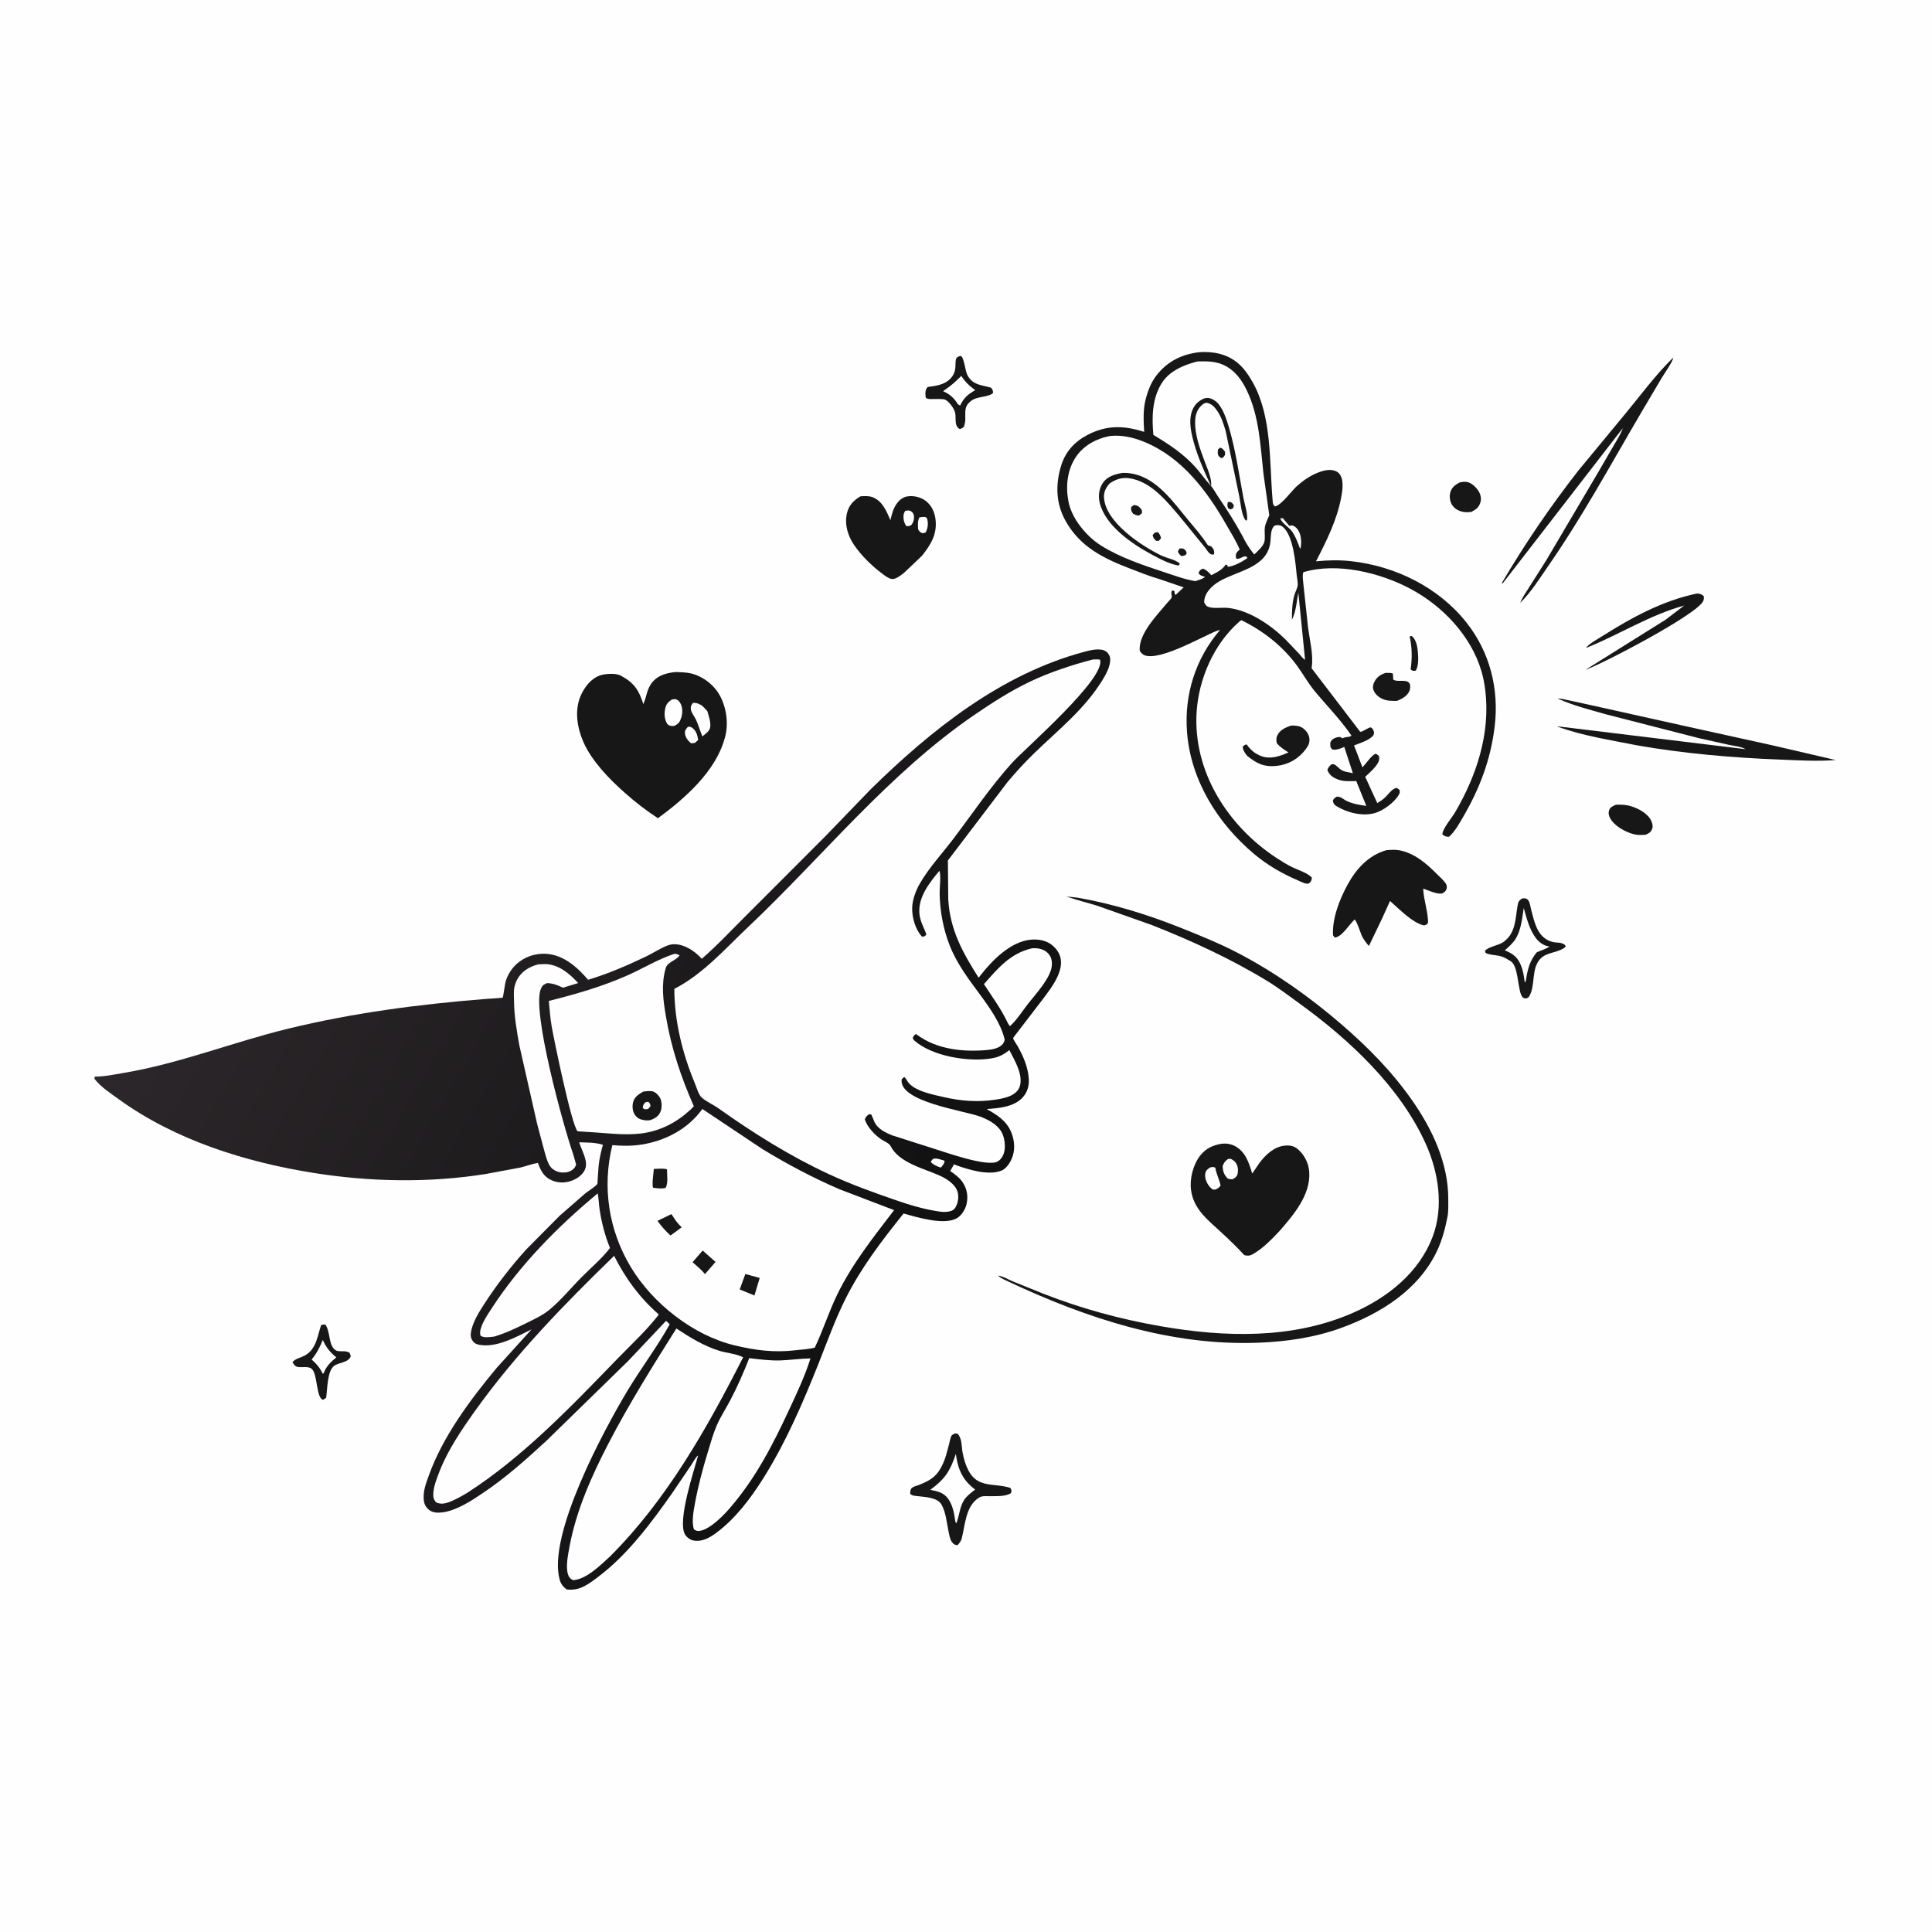 <svg version="1.1" xmlns="http://www.w3.org/2000/svg" style="display: block;" viewBox="0 0 2048 2048" width="1024" height="1024">
<defs>
	<linearGradient id="Gradient1" gradientUnits="userSpaceOnUse" x1="1041.02" y1="1277.42" x2="280.648" y2="835.569">
		<stop class="stop0" offset="0" stop-opacity="1" stop-color="rgb(16,16,17)"/>
		<stop class="stop1" offset="1" stop-opacity="1" stop-color="rgb(44,39,42)"/>
	</linearGradient>
</defs>
<path transform="translate(0,0)" fill="rgb(254,254,254)" d="M -0 -0 L 2048 0 L 2048 2048 L -0 2048 L -0 -0 z"/>
<path transform="translate(0,0)" fill="rgb(24,23,24)" d="M 1494.31 674.5 L 1496.47 674.17 C 1500.74 677.443 1502.3 684.304 1502.85 689.5 C 1503.42 695.029 1504.23 706.515 1500.5 711.029 C 1497.66 711.212 1497.64 711.327 1495.37 709.652 C 1497.04 697.162 1496.87 686.78 1494.31 674.5 z"/>
<path transform="translate(0,0)" fill="rgb(24,23,24)" d="M 1468.9 713.264 C 1471.51 713.255 1473.96 713.146 1476.5 713.907 L 1476.93 720.5 C 1480.65 722.633 1485.89 721.166 1490 721.965 C 1492.87 722.522 1493.04 722.976 1494.61 725.239 C 1494.88 727.604 1495.09 729.972 1494.14 732.224 C 1491.74 737.946 1486.26 740.762 1480.87 742.956 L 1479.75 742.949 C 1474.6 742.978 1469.87 742.973 1465.07 740.71 C 1461.14 738.86 1457.15 735.348 1455.82 731.09 C 1454.84 727.966 1455.63 725.219 1457.1 722.424 C 1459.75 717.397 1463.66 714.987 1468.9 713.264 z"/>
<path transform="translate(0,0)" fill="rgb(24,23,24)" d="M 1547.14 511.5 C 1549.64 510.71 1552.92 510.519 1555.5 511.02 C 1560.21 511.933 1565.43 517.195 1567.72 521.177 C 1569.48 524.245 1570.4 528.453 1569.47 531.906 C 1567.84 537.946 1565.01 539.726 1559.73 542.657 C 1556.57 542.978 1553.55 543.216 1550.42 542.515 C 1545.7 541.457 1541.75 539.131 1539.13 535 C 1536.89 531.469 1536.25 526.087 1537.35 522.08 C 1538.82 516.724 1542.45 513.955 1547.14 511.5 z"/>
<path transform="translate(0,0)" fill="rgb(24,23,24)" d="M 1712.92 853.054 C 1718.56 852.835 1723.96 853.001 1729.38 854.754 C 1737.41 857.351 1746.89 862.367 1750.5 870.376 C 1751.78 873.225 1752.39 876.008 1751.22 879 C 1749.94 882.274 1747.54 883.48 1744.5 884.86 C 1740.45 885.203 1736.04 885.35 1732.07 884.354 C 1723.04 882.083 1711.22 875.633 1706.74 867.18 C 1705.23 864.344 1704.7 861.534 1705.89 858.5 C 1707.12 855.362 1710.09 854.372 1712.92 853.054 z"/>
<path transform="translate(0,0)" fill="rgb(24,23,24)" d="M 1368.39 769.158 C 1371.96 768.984 1376.85 769.275 1380.01 771.145 C 1383.66 773.31 1386.94 777.3 1387.8 781.5 C 1388.87 786.666 1387.1 790.269 1384.05 794.314 C 1376.61 804.175 1365.96 810.474 1353.69 811.828 C 1340.15 813.32 1332.43 809.577 1322.1 801.276 C 1319.62 798.156 1317.99 795.987 1317.24 792 C 1318.88 789.776 1318.82 789.774 1321.5 789.126 C 1325.81 795.15 1330.43 799.12 1337.47 801.663 C 1347.05 805.128 1357.03 801.465 1365.84 797.61 C 1361.3 794.651 1356.77 791.977 1353.39 787.631 C 1353 784.969 1352.67 782.578 1353.79 780.036 C 1356.52 773.785 1362.43 771.375 1368.39 769.158 z"/>
<path transform="translate(0,0)" fill="rgb(24,23,24)" d="M 340.427 1404.5 L 344.5 1403.91 C 348.73 1407.78 348.872 1420.13 351.486 1425.85 C 356.277 1436.33 362.49 1430.18 369.775 1433.52 C 371.06 1434.1 371.362 1436.25 371.834 1437.5 C 369.706 1444.63 358.963 1444.07 354 1447.99 C 346.766 1453.71 347.075 1473.01 345.716 1481.75 L 342.5 1483.88 C 335.305 1482.18 336.712 1458.6 331.172 1451.82 C 327.71 1447.59 320.364 1449.92 315.5 1449 C 312.529 1448.44 311.582 1446.28 310.036 1444 C 312.667 1440.36 318.844 1439.16 322.893 1437.02 C 335.265 1430.48 336.469 1416.39 340.427 1404.5 z"/>
<path transform="translate(0,0)" fill="rgb(254,254,254)" d="M 342.178 1420.41 C 345.862 1428.57 349.75 1433.25 356.514 1438.89 C 350.947 1443.43 346.313 1447.76 343.535 1454.61 L 343.191 1455.5 L 342.173 1456.25 C 339.003 1449.69 335.668 1445.98 330.353 1441.11 C 335.744 1434.63 339.049 1428.13 342.178 1420.41 z"/>
<path transform="translate(0,0)" fill="rgb(24,23,24)" d="M 1798.55 629.2 C 1801.85 629.187 1803.68 629.731 1806.11 632 C 1806.23 633.93 1806.29 635.322 1805.46 637.135 C 1798.91 651.522 1698.36 703.979 1680.72 710.015 L 1765.5 656.982 L 1785.32 641.903 C 1748.6 651.901 1716.23 672.931 1681.18 686.896 C 1684.26 682.419 1693.68 677.377 1698.41 674.38 C 1729.68 654.558 1762.07 636.93 1798.55 629.2 z"/>
<path transform="translate(0,0)" fill="rgb(24,23,24)" d="M 1017.21 377.5 L 1018.86 377.391 C 1022.33 380.506 1022.94 392.782 1025.58 397.761 C 1031.22 408.399 1040.45 407.971 1050.5 410.959 C 1052.36 413.308 1052.5 413.525 1052.72 416.5 C 1048.18 421.112 1036.87 419.975 1030.5 424.198 C 1018.84 431.93 1025.58 440.653 1022.19 451.066 C 1021.34 453.652 1019.78 453.795 1017.5 454.896 C 1010.25 450.855 1014.75 441.907 1011.7 435.134 L 1011.15 434 C 1009.62 430.776 1005.4 425.365 1002.07 423.764 C 999.528 422.542 991.613 423.057 988.661 423.006 C 985.986 422.959 983.609 423.344 981.361 421.654 C 980.964 418.922 980.556 415.566 981.656 412.92 C 981.712 412.784 982.711 410.713 983.12 410.5 C 984.308 409.882 987.76 409.704 989.223 409.431 C 993.682 408.599 998.207 407.66 1002.2 405.411 C 1007.81 402.25 1011.7 397.311 1012.61 390.885 C 1013.11 387.361 1012.41 383.507 1013.62 380.135 C 1014.22 378.445 1015.71 378.258 1017.21 377.5 z"/>
<path transform="translate(0,0)" fill="rgb(254,254,254)" d="M 1018.98 398.474 C 1022.7 404.27 1026.85 408.532 1032.41 412.554 L 1033.82 413.564 C 1026.68 417.641 1022.35 421.005 1018.5 428.46 L 1017.76 429.917 L 1015.5 428.566 C 1011.56 422.411 1007.61 418.425 1001.05 415.328 L 999.735 414.728 L 1001.97 413.009 C 1008.51 408.559 1013.43 404.179 1018.98 398.474 z"/>
<path transform="translate(0,0)" fill="rgb(24,23,24)" d="M 1613.3 952.5 L 1615.11 952.229 C 1617.21 952.221 1618.88 952.634 1620.08 954.407 C 1621.81 956.947 1622.37 961.53 1623.14 964.51 C 1625.27 972.697 1627.76 983.67 1633.15 990.337 C 1637.32 995.487 1642.97 998.565 1649.5 999.073 C 1651.82 999.254 1654.16 999.21 1656.32 1000.19 C 1658.44 1001.16 1659.02 1001.22 1659.75 1003.5 C 1652.61 1010.03 1640.73 1008.96 1633.67 1015.53 C 1622.32 1026.09 1628.4 1045.16 1620.5 1057.03 C 1619.9 1057.43 1619.13 1057.99 1618.44 1058.16 C 1614.66 1059.05 1613.17 1056.58 1612.06 1053.49 C 1609.06 1045.18 1608.87 1023.73 1601.63 1019.09 L 1600.64 1018.5 C 1597.15 1016.35 1593.8 1014.28 1589.77 1013.35 C 1584.89 1012.21 1579.3 1012.46 1574.81 1010.17 L 1574.14 1008 C 1577.43 1003.51 1588.81 1002.26 1594.02 998.351 C 1607.02 988.598 1606.16 974.1 1608.76 959.705 C 1609.45 955.855 1610.09 954.737 1613.3 952.5 z"/>
<path transform="translate(0,0)" fill="rgb(254,254,254)" d="M 1615.24 962.511 C 1618.4 973.606 1620.96 984.652 1627.87 994.128 C 1631.01 998.444 1636.18 1002.46 1641.53 1003.13 L 1642.5 1003.22 C 1639.19 1006.02 1633.19 1007.56 1629.13 1009.42 C 1621.81 1018.04 1619.4 1027.07 1617.75 1038.02 C 1617.39 1039.72 1617.52 1040.18 1616.31 1041.5 C 1615.5 1035.36 1614.72 1029.51 1612.41 1023.7 C 1609.02 1015.2 1604.73 1011.56 1596.46 1007.94 L 1595.16 1007.38 C 1599.3 1003.75 1603.84 999.764 1606.74 995.031 C 1612.51 985.584 1613.53 973.278 1615.24 962.511 z"/>
<path transform="translate(0,0)" fill="rgb(24,23,24)" d="M 1773.26 379.5 L 1773.61 380.105 C 1770.69 387.29 1765.48 393.996 1761.46 400.652 L 1739.33 438.07 C 1707.33 492.496 1677.53 547.597 1641.46 599.562 C 1632.32 612.735 1623.02 627.871 1611.49 639.014 C 1613.6 633.441 1617.61 627.888 1620.76 622.834 L 1639.05 594 L 1695.1 498.989 L 1710.3 472.77 C 1713.71 466.941 1717.57 461.102 1719.92 454.757 L 1720.24 453.836 L 1592.85 618.5 L 1592 618 C 1616.35 576.547 1643.56 536.697 1673.15 498.786 L 1722.59 438.963 C 1738.93 419.25 1754.93 397.336 1773.26 379.5 z"/>
<path transform="translate(0,0)" fill="rgb(24,23,24)" d="M 1012.19 1519.5 L 1015 1519.75 C 1020 1524.88 1019.11 1532.99 1020.4 1539.86 C 1021.63 1546.35 1023.45 1552.63 1026.46 1558.54 C 1036.35 1577.96 1053.75 1571.71 1070.99 1577.22 C 1072.59 1579.81 1072.35 1579.72 1071.71 1582.74 C 1065.72 1586.81 1054.63 1585.86 1047.31 1586 C 1043.89 1586.06 1041.17 1585.58 1038.14 1587.39 C 1023.4 1596.15 1023.23 1616.63 1019.27 1631.68 C 1018.1 1634.38 1016.96 1635.88 1015 1637.99 C 1012.17 1637.8 1010.74 1636.9 1008.99 1634.5 C 1006.89 1631.62 1006.06 1626.13 1005.34 1622.6 C 1003.53 1613.67 1002.58 1603.07 998.092 1595 C 993.773 1587.24 980.773 1586.99 973 1586 C 969.951 1585.61 967.142 1585.77 964.829 1583.5 C 964.988 1580.92 964.752 1578.75 967 1576.94 C 968.33 1575.87 972.206 1574.82 974 1574.13 C 984.318 1570.1 992.003 1566.06 997.441 1555.81 L 998.288 1554.17 C 1002.24 1546.68 1003.98 1538.7 1006.12 1530.55 C 1006.65 1528.54 1007.61 1522.86 1008.98 1521.5 C 1009.88 1520.61 1011.12 1520.17 1012.19 1519.5 z"/>
<path transform="translate(0,0)" fill="rgb(254,254,254)" d="M 1013.26 1541.15 L 1013.58 1543.54 C 1015.82 1558.67 1021.23 1569.77 1033.74 1578.99 C 1029.69 1582.11 1024.58 1585.91 1021.83 1590.31 C 1017.14 1597.85 1017.01 1607.03 1013.62 1615 L 1012.67 1612.76 C 1011.55 1604.79 1010.23 1596.68 1005.76 1589.76 C 1000.89 1582.21 994.234 1580.88 986.089 1579.29 C 1001.71 1567.95 1007.21 1559.28 1013.26 1541.15 z"/>
<path transform="translate(0,0)" fill="rgb(24,23,24)" d="M 1651.12 740.5 C 1654.26 740.254 1658.27 741.434 1661.4 742.032 L 1684 746.946 L 1783 768.955 L 1879.08 790.135 L 1945.9 805.67 C 1926.36 807.24 1906.38 805.959 1886.81 805.194 C 1836.4 803.222 1785.14 798.832 1735.42 790.114 C 1707.78 784.551 1677.67 780.071 1651.17 770.27 L 1651.25 769.945 L 1850.48 794.187 C 1845.35 791.331 1838.8 790.83 1833.09 789.635 L 1800.89 782.478 L 1702 757.102 C 1684.86 752.185 1667.43 747.853 1651.12 740.5 z"/>
<path transform="translate(0,0)" fill="rgb(24,23,24)" d="M 912.176 526.109 C 916.509 525.89 920.863 525.467 925 527.068 C 935.498 531.13 939.776 541.927 943.874 551.443 C 945.351 545.112 946.776 539.272 950.595 533.846 C 953.258 530.064 957.326 526.87 962 526.176 C 968.635 525.191 976.158 526.957 981.5 531.116 C 987.765 535.994 990.905 543.284 991.757 551.042 C 993.468 566.61 986.466 577.675 977.212 589.278 L 958.5 607.051 C 955.173 609.662 949.513 614.452 945.132 613.709 C 941.497 613.093 937.784 610.029 934.855 607.848 C 924.106 599.842 912.921 588.814 905.37 577.728 C 898.857 568.165 895.139 556.204 897.674 544.672 C 899.626 535.789 904.559 530.62 912.176 526.109 z"/>
<path transform="translate(0,0)" fill="rgb(254,254,254)" d="M 959.669 541.5 C 962.138 541.116 963.741 540.632 966 542.156 C 967.944 543.468 968.759 545.226 968.892 547.5 C 969.084 550.793 968.109 553.964 966.086 556.5 L 965.767 556.695 C 963.327 557.795 962.963 558.213 960.5 557.391 C 959.289 555.341 958.328 553.596 957.999 551.174 C 957.47 547.28 957.431 544.678 959.669 541.5 z"/>
<path transform="translate(0,0)" fill="rgb(254,254,254)" d="M 974.579 548.5 C 976.585 547.983 978.443 548.009 980.5 547.955 C 982.208 548.884 982.41 548.5 982.96 550.553 C 984.173 555.068 983.453 560.488 981.156 564.5 L 977.995 565.254 C 974.959 563.983 974.91 563.847 973.23 561 C 973.034 556.52 972.507 552.635 974.579 548.5 z"/>
<path transform="translate(0,0)" fill="rgb(24,23,24)" d="M 1469.71 901.2 C 1474.03 900.894 1478.85 900.502 1483.11 901.29 C 1499.41 904.3 1512.1 915.351 1523.36 926.714 C 1526.34 929.72 1530.29 933.015 1532.56 936.577 C 1533.82 938.556 1534.11 940.803 1533.1 943 C 1532.24 944.862 1531.11 945.863 1529.32 946.788 C 1525.08 948.985 1513.2 943.474 1508.64 941.993 C 1509.15 954.112 1513.63 965.768 1513.86 978 C 1512.21 980.329 1512.27 980.285 1509.5 980.982 C 1496.89 978.177 1483.15 963.394 1473.47 955.095 L 1464.99 973.851 L 1451.08 1002.77 C 1448.13 999.377 1445.22 995.743 1443.44 991.567 C 1440.97 985.755 1439.69 979.932 1436.1 974.618 C 1430.01 980.005 1423.12 992.724 1415 993.903 L 1413.07 991.5 C 1411.99 973.684 1420.07 953.165 1428.5 937.761 C 1437.83 920.698 1450.68 906.687 1469.71 901.2 z"/>
<path transform="translate(0,0)" fill="rgb(24,23,24)" d="M 1130.06 950.091 C 1131.92 950.424 1133.74 950.783 1135.64 950.863 L 1141.96 951.508 C 1179.84 958.079 1217.47 969.776 1253.1 984.087 C 1273.35 992.217 1293.56 1000.43 1312.91 1010.56 C 1351.8 1030.9 1388.44 1056.92 1421.66 1085.55 C 1450.06 1110.04 1475.93 1136.22 1497.4 1167.11 C 1518.53 1197.49 1535.2 1233.13 1535.22 1270.76 C 1535.22 1276.99 1535.55 1283.82 1534.37 1289.92 C 1531.99 1302.17 1528.83 1314.23 1523.54 1325.56 C 1504.2 1366.97 1463.65 1392.39 1421.98 1407.56 C 1393.61 1417.88 1364.06 1422.16 1334 1423.33 C 1241.63 1426.93 1152.41 1397.69 1069.78 1358.92 C 1066.39 1357.2 1060.46 1355.04 1058.09 1352.2 C 1063.09 1352.78 1069.03 1356.39 1073.69 1358.37 L 1105.88 1371.34 C 1146.25 1387.17 1187.39 1398.35 1230.1 1405.8 C 1297.88 1417.64 1370.05 1419.85 1434.29 1391.62 C 1470.88 1375.54 1504.19 1349.23 1518.69 1310.89 C 1530.62 1279.33 1524.94 1242.67 1511.41 1212.62 C 1484.25 1152.3 1430.19 1101.85 1377.36 1063.64 C 1366.38 1055.7 1355.47 1047.32 1343.91 1040.25 C 1305.11 1016.54 1263.35 997.318 1221.13 980.637 L 1162.86 960.041 C 1151.99 956.624 1140.73 954.092 1130.06 950.091 z"/>
<path transform="translate(0,0)" fill="rgb(24,23,24)" d="M 1295.8 1212.3 C 1300.65 1211.96 1305.26 1212.75 1309.53 1215.13 C 1320.57 1221.3 1323.92 1232.76 1327.41 1244.01 L 1335.17 1232.62 C 1341.63 1224.08 1350.56 1215.62 1361.69 1214.44 C 1366.85 1213.89 1371.46 1214.58 1375.5 1217.96 C 1382.71 1223.99 1387.3 1233.13 1387.87 1242.55 C 1389.32 1266.56 1371.49 1287.49 1356.79 1304.44 C 1348.47 1313.34 1338.74 1323.47 1328.02 1329.49 C 1324.97 1331.21 1322.4 1331.44 1319 1330.5 C 1310.94 1321.62 1302.57 1313.68 1293.75 1305.57 C 1279.73 1292.7 1265.25 1281.54 1262.54 1261.47 C 1260.9 1249.41 1264.89 1234.06 1272.5 1224.64 C 1278.7 1216.98 1286.35 1213.67 1295.8 1212.3 z"/>
<path transform="translate(0,0)" fill="rgb(254,254,254)" d="M 1301.86 1228.5 L 1304.98 1228.5 C 1306.95 1229.69 1308.6 1230.67 1309.95 1232.59 C 1312.36 1236 1312.78 1240.47 1311.85 1244.5 C 1311.17 1247.43 1308.91 1248.74 1306.5 1250.11 C 1304.57 1250.12 1303.42 1249.9 1301.59 1249.42 C 1297.49 1245.37 1296.23 1241.72 1296.07 1236 C 1297.49 1232.4 1298.67 1230.72 1301.86 1228.5 z"/>
<path transform="translate(0,0)" fill="rgb(254,254,254)" d="M 1282.86 1237.5 C 1285.44 1237.1 1285.85 1236.61 1288.28 1237.82 C 1289.26 1244.26 1292.49 1250.08 1293.86 1256.5 C 1292.46 1259.1 1291.01 1259.54 1288.5 1261.01 L 1285.54 1260.94 C 1284.36 1260 1283.16 1259.08 1282.2 1257.91 C 1279.17 1254.2 1276.81 1248.92 1277.65 1244.06 C 1278.27 1240.51 1280.07 1239.32 1282.86 1237.5 z"/>
<path transform="translate(0,0)" fill="rgb(24,23,24)" d="M 716.414 712.362 C 721.478 712.566 726.725 712.65 731.698 713.691 C 743.676 716.197 755.327 724.688 761.752 735.042 C 769.839 748.075 772.633 766.424 768.631 781.186 L 768.114 783 C 758.411 817.95 725.838 846.547 697.431 867.364 C 684.605 858.983 673.12 850.014 661.701 839.85 C 645.579 825.525 627.119 806.484 618.418 786.548 C 611.897 771.605 608.827 753.457 615.383 737.938 C 619.278 728.718 626.265 719.371 636.037 715.982 C 641.446 714.106 652.672 713.348 657.976 716.129 L 659.044 716.732 C 672.459 724.035 677.521 732.277 681.955 746.38 C 685.803 737.961 685.356 730.156 692.08 722.5 C 698.4 715.303 707.379 713.303 716.414 712.362 z"/>
<path transform="translate(0,0)" fill="rgb(254,254,254)" d="M 729.155 770.5 C 731.464 770.091 732.695 770.612 734.5 772.073 C 738.025 774.925 739.693 780.174 739.997 784.5 L 736.636 787.5 C 735.295 787.798 733.871 787.792 732.5 787.883 C 729.39 785.305 726.539 781.745 726.106 777.575 C 725.74 774.051 727.178 773.112 729.155 770.5 z"/>
<path transform="translate(0,0)" fill="rgb(254,254,254)" d="M 749.867 754.018 C 751.301 759.127 753.485 765.163 752.892 770.5 C 752.383 775.089 747.892 777.801 744.55 780.572 C 742.14 774.813 740.407 768.642 737.822 763 C 736.213 759.488 732.932 755.859 732.338 752 C 731.862 748.912 732.81 747.548 734.5 745.107 C 738.703 744.826 740.082 745.881 743.812 747.685 C 745.934 749.724 748.134 751.63 749.867 754.018 z"/>
<path transform="translate(0,0)" fill="rgb(254,254,254)" d="M 712.188 741.5 L 716 741.021 C 718.71 742.171 719.774 742.896 721.248 745.5 C 723.777 749.971 723.687 755.907 722.166 760.688 C 720.602 765.608 719.181 767.285 714.695 769.5 C 711.037 769.661 710.718 769.828 707.5 767.707 C 704.309 762.484 703.977 757.347 705.067 751.373 C 705.932 746.632 708.318 744.07 712.188 741.5 z"/>
<path transform="translate(0,0)" fill="rgb(24,23,24)" d="M 1271.12 373.364 C 1286.03 372.271 1300.88 375.2 1312.46 385.124 C 1319.05 390.778 1324.09 398.35 1328.27 405.894 C 1348.53 442.436 1345.48 489.994 1349.04 530.5 C 1349.29 533.384 1349.22 534.998 1351.5 536.859 C 1358.17 535.789 1369.78 519.494 1375.49 514.595 C 1382.05 508.976 1389.26 504.006 1397.35 500.896 C 1403.21 498.644 1410.66 496.694 1416.58 499.693 C 1419.43 501.137 1421.23 503.71 1422.16 506.724 C 1424.15 513.197 1422.83 521.697 1421.54 528.256 C 1416.9 551.915 1406.01 573.749 1395.03 595.03 C 1407.17 593.784 1419.79 593.502 1431.93 594.838 C 1478.9 600.006 1524.66 622.319 1554.35 659.702 C 1579.35 691.181 1589.23 730.373 1584.42 770.1 C 1580.23 804.718 1568.99 834.855 1551.56 864.98 C 1547.14 872.608 1542.64 881.09 1536 887.001 C 1532.22 886.967 1531.91 886.561 1528.94 884.5 C 1529.27 878.179 1539 866.979 1542.44 861.104 C 1565.26 822.109 1579.97 777.613 1574.46 731.942 C 1573.61 724.882 1572.4 718.319 1570.38 711.477 C 1559.3 673.879 1529.28 642.421 1495.14 624.176 C 1463.26 607.135 1417.15 595.776 1381.57 606.584 C 1380.25 610.432 1381.53 616.646 1381.82 620.853 L 1386.68 665.995 C 1388.49 679.235 1392.37 694.012 1390.5 707.259 L 1390.32 708.31 L 1441.83 775.682 C 1444.21 776.169 1449.75 771.432 1453 771.004 C 1454.22 771.697 1454.88 772.207 1455.52 773.49 C 1456.9 776.279 1456.81 776.49 1455.87 779.5 C 1451.1 785.06 1442.04 787.471 1435.33 790.202 L 1444.24 813.388 C 1448 809.729 1454.14 799.963 1458.5 798.989 L 1461.73 801.236 L 1462.06 803.906 C 1462.19 810.577 1451.53 819.192 1447.17 823.462 L 1459.98 851.348 C 1463.01 849.488 1465.95 847.56 1468.51 845.069 C 1472.01 841.665 1475.57 836.118 1480.5 835.122 L 1483.5 837.23 C 1483.9 839.646 1484.09 840.173 1482.84 842.397 C 1478.23 850.611 1466.38 859.27 1457.5 861.855 C 1444.57 865.62 1427.94 861.543 1416.67 854.5 C 1413.83 852.728 1413.49 851.689 1412.87 848.5 C 1414.22 846.198 1414.77 845.882 1417.09 844.5 C 1420.56 844.405 1422.39 845.868 1425.24 847.732 L 1426.41 848.514 C 1433.37 852.019 1440.71 853.23 1448.33 854.271 L 1437.69 827.917 C 1431.18 828.102 1424.51 828.663 1418.32 826.277 C 1412.88 824.182 1409.47 821.891 1407.15 816.5 C 1407.56 813.637 1409.31 812.259 1411.25 810.313 C 1412.17 810.255 1413.14 809.824 1414 810.14 C 1416.18 810.942 1419.48 814.674 1421.67 816.102 C 1424.94 818.227 1430.32 818.807 1434.11 819.612 L 1424.98 791.758 C 1421.83 793.148 1417.2 795.113 1413.72 794.721 C 1411.55 794.476 1411.58 793.601 1410.34 791.953 C 1410.27 789.885 1409.7 787.483 1410.89 785.713 C 1412.42 783.428 1414.61 782.245 1417.25 781.628 C 1420.35 780.905 1420.51 781.076 1423.09 782.645 C 1425 781.743 1426.49 781.377 1428.56 781.171 C 1430.63 780.965 1430.77 781.001 1432.63 779.798 C 1421.12 762.97 1406.49 748.121 1393.5 732.441 C 1386.53 724.027 1381.43 714.634 1375.04 705.864 C 1359.79 684.938 1339.05 668.693 1315.91 657.42 C 1315.13 657.875 1314.89 657.976 1314.12 658.647 C 1286.85 682.214 1270.61 719.638 1268.45 755.088 C 1264.61 818.098 1301.73 875.776 1353.21 909.506 C 1358.64 913.064 1364.14 916.487 1369.98 919.342 C 1376.18 922.376 1386.11 925.246 1390.62 930.343 C 1390.47 931.534 1390.43 932.335 1389.96 933.5 C 1389.49 934.662 1387.77 936.615 1386.55 936.742 C 1383.27 937.085 1378.54 934.376 1375.46 933.057 C 1358.84 925.949 1343.28 916.917 1329.42 905.276 C 1290.83 872.859 1262.1 826.98 1258.27 775.826 C 1255.3 736.166 1267.3 698.224 1293.09 668.03 C 1288.14 666.813 1236.4 698.937 1215.8 695.289 C 1211.98 694.615 1210.36 693.097 1208.23 690 C 1206.17 672.442 1227.25 651.267 1237.58 638.754 C 1238.34 637.835 1241.71 634.482 1241.93 633.5 C 1242.64 630.376 1240.57 629.313 1242.5 625.861 L 1244.94 626.5 L 1245.34 630 L 1246.5 630.395 L 1254.73 622.633 L 1229 613.847 C 1218.68 610.916 1208.29 606.7 1198.26 602.857 C 1169.51 591.847 1144.6 579.679 1129.18 551.492 C 1119.15 533.164 1118.8 513.128 1124.88 493.5 C 1129.48 478.643 1139.34 467.946 1153.01 460.906 C 1173.35 450.423 1191.54 450.976 1212.87 457.807 C 1212.23 446.731 1211.56 434.749 1214.3 423.898 C 1216.71 414.355 1220.16 405.144 1226.37 397.359 C 1237.97 382.817 1252.81 375.575 1271.12 373.364 z"/>
<path transform="translate(0,0)" fill="rgb(254,254,254)" d="M 1357.05 549.5 L 1359.8 549.242 L 1365.51 555.969 L 1366.5 557.343 L 1370 556.965 C 1372.58 557.966 1374.07 559.133 1375.66 561.37 C 1379.72 567.106 1379.76 574.852 1378.64 581.5 L 1377.9 580.977 C 1375.62 575.133 1373.39 568.704 1369.74 563.581 C 1366.19 558.596 1359.31 555.133 1357.05 549.5 z"/>
<path transform="translate(0,0)" fill="rgb(254,254,254)" d="M 1350.61 557.5 C 1351.46 557.179 1352.08 556.9 1353.02 556.769 C 1355.4 556.435 1357.73 556.864 1359.63 558.367 C 1370.85 567.208 1373.23 596.09 1374.56 609.663 C 1374.86 612.773 1376.1 618.177 1375.51 621.138 C 1374.85 624.472 1372.86 627.911 1371.95 631.287 C 1369.64 639.849 1369.51 648.194 1369.47 656.995 C 1373.81 648.588 1374.61 637.261 1376.29 628.003 L 1383.42 699.292 C 1381.46 698.757 1379.06 695.145 1377.67 693.592 L 1362.33 677.525 C 1346.68 662.264 1324.04 646.837 1301.81 644.414 C 1295.67 643.744 1287.21 645.285 1281.5 643.521 C 1278.67 642.645 1277.82 641.021 1276.5 638.577 C 1276.3 628.992 1284.52 620.991 1292.33 616.356 C 1311.92 604.729 1343.31 602.092 1346.66 574.572 C 1347.41 568.443 1346.54 562.255 1350.61 557.5 z"/>
<path transform="translate(0,0)" fill="rgb(254,254,254)" d="M 1269.09 383.196 C 1281.65 382.659 1292.94 383.024 1303.61 390.698 C 1311.91 396.666 1317.32 404.834 1321.68 413.898 C 1334.89 441.349 1336.03 472.265 1339.31 502.008 L 1345.5 546.172 C 1343.81 550.334 1341.39 554.695 1340.79 559.174 C 1340.16 563.824 1341.43 570.519 1340.19 574.725 C 1338.86 579.279 1332.9 584.508 1329.54 587.767 C 1324.41 581.572 1320.43 575.104 1316.9 567.898 C 1309.27 553.72 1300.53 540.078 1291.47 526.782 C 1288.64 522.631 1286.33 517.881 1282.9 514.21 C 1277.36 508.285 1272.82 501.462 1267.39 495.406 C 1254.41 480.926 1239.16 470.964 1222.63 461.004 C 1220.94 442.688 1221.19 423.354 1230.93 407.05 C 1239.12 393.347 1254.39 387.063 1269.09 383.196 z"/>
<path transform="translate(0,0)" fill="rgb(24,23,24)" d="M 1301.49 532.5 L 1302.75 531.945 C 1306.05 532.462 1305.82 532.799 1307.88 535.5 L 1307.32 538.5 L 1304.5 540.032 L 1302.05 538.986 C 1300.68 536.156 1300.98 535.656 1301.49 532.5 z"/>
<path transform="translate(0,0)" fill="rgb(24,23,24)" d="M 1293.41 474.5 C 1296.28 475.472 1296.68 476.499 1298.5 478.843 C 1298.9 482.409 1298.73 482.158 1296.5 485.024 L 1294.59 485.567 C 1293.87 485.125 1292.73 484.484 1292.2 483.843 C 1290.34 481.582 1290.93 479.15 1291.08 476.5 L 1293.41 474.5 z"/>
<path transform="translate(0,0)" fill="rgb(24,23,24)" d="M 1275.95 422.5 C 1277.66 422.028 1279.01 421.763 1280.82 421.889 C 1284.98 422.18 1289.79 425.668 1292.2 428.918 C 1297.47 436.012 1300.45 445.292 1302.91 453.7 C 1309.87 477.514 1313.52 503.514 1318.11 527.954 C 1319.39 534.801 1322.94 544.928 1321.88 551.5 L 1320.5 551.743 C 1315.82 545.701 1315.18 533.292 1313.63 525.823 L 1299.32 457.186 C 1297.18 449.806 1294.83 442.224 1290.5 435.797 C 1287.49 431.336 1284.42 427.942 1279 426.92 C 1277.36 427.21 1276.21 427.62 1274.9 428.68 C 1269.19 433.277 1267.06 439.361 1266.89 446.485 C 1266.52 461.182 1272.01 475.747 1277.07 489.342 C 1280.12 497.549 1284.59 506.761 1283.9 515.687 C 1276 498.361 1267.87 480.653 1263.69 462 C 1261.82 453.683 1260.61 444.405 1263.44 436.165 C 1265.78 429.388 1269.65 425.617 1275.95 422.5 z"/>
<path transform="translate(0,0)" fill="rgb(254,254,254)" d="M 1176.33 462.2 C 1189.09 460.831 1201.36 463.641 1213.1 468.474 C 1253.01 484.901 1279.53 520.465 1300.31 556.857 C 1305.04 565.148 1310.47 573.678 1314.12 582.5 C 1313.17 583.383 1311.93 584.4 1311.2 585.5 C 1309.58 587.937 1309.9 589.476 1310.5 592.167 C 1314.56 593.171 1316.73 589.432 1321.03 589.788 L 1322.33 591.5 C 1317.53 595.142 1307.36 600.583 1301.5 600.83 L 1300.91 599 L 1299.5 598.314 C 1295.48 604.151 1290.19 606.565 1284.06 609.739 C 1281.61 607.016 1279.55 604.894 1276.27 603.195 L 1275.5 602.811 L 1274.69 603.019 C 1271.83 604.222 1271.72 604.764 1270.5 607.48 C 1272.17 610.292 1274.35 610.39 1277.36 611.5 C 1274.85 613.918 1270.36 614.884 1267.11 616.02 C 1255.86 614.221 1244.99 610.108 1234.2 606.556 C 1211.86 599.204 1186.93 590.83 1166.98 578.213 C 1151.82 568.622 1136.29 550.079 1132.71 532.128 C 1129.46 515.852 1131.15 498.101 1140.67 484.143 C 1148.92 472.041 1162.26 464.938 1176.33 462.2 z"/>
<path transform="translate(0,0)" fill="rgb(24,23,24)" d="M 1250.25 581.5 C 1251.7 581.227 1252.91 581.429 1254.37 581.575 C 1256.88 583.497 1257.21 583.484 1257.98 586.5 L 1256.5 588.515 C 1255.21 589.085 1253.88 589.266 1252.5 589.547 C 1250.14 587.705 1249.78 587.248 1248.61 584.5 L 1250.25 581.5 z"/>
<path transform="translate(0,0)" fill="rgb(24,23,24)" d="M 1224.37 564.5 L 1227.5 564.107 C 1229.39 566.348 1230.06 567.545 1230.73 570.5 L 1228.5 573.268 L 1225.73 573.365 C 1223.1 570.876 1222.58 570.703 1221.86 567 L 1224.37 564.5 z"/>
<path transform="translate(0,0)" fill="rgb(24,23,24)" d="M 1201.77 535.5 L 1202.58 535.405 C 1204.84 535.447 1207.1 536.664 1208.55 538.352 C 1210.54 540.673 1210.68 541.033 1210.5 544.057 L 1207.5 546.414 C 1204.73 546.597 1203.52 545.682 1201.05 544.5 C 1198.89 541.435 1198.94 541.272 1199.05 537.5 L 1201.77 535.5 z"/>
<path transform="translate(0,0)" fill="rgb(24,23,24)" d="M 1189.95 501.296 C 1193.9 501.097 1198.11 501.604 1201.97 502.45 C 1226.77 507.889 1243.77 532.173 1259.01 550.62 C 1266.14 559.241 1274.01 568.066 1280.06 577.464 L 1280.5 578.158 C 1282.5 578.491 1283.84 578.838 1285.16 580.5 C 1287.06 582.896 1287.26 584.604 1286.99 587.5 C 1282.71 589.361 1280.09 583.968 1277.72 580.866 L 1250.94 547.952 C 1237.45 532.199 1222.12 512.722 1201 507.704 C 1191.94 505.553 1185.18 506.757 1177.37 511.726 L 1176.33 512.404 C 1172.52 516.573 1169.98 521.31 1170.26 527.117 C 1171.55 553.419 1209.65 578.426 1230.82 588.788 C 1237.03 591.826 1245.61 592.866 1250.72 597.5 L 1249.54 599.5 C 1240.22 598.335 1228.38 591.859 1220.07 587.365 C 1199.49 576.23 1172.11 557.432 1165.84 533.429 C 1164 526.384 1164.77 518.462 1168.83 512.302 C 1173.73 504.86 1181.67 502.727 1189.95 501.296 z"/>
<path transform="translate(0,0)" fill="url(#Gradient1)" d="M 1007.21 1241.23 C 1011.97 1244.69 1016.82 1248.01 1020.22 1252.91 C 1025.12 1259.98 1026.47 1268.09 1024.57 1276.5 C 1023.37 1281.81 1019.38 1288.3 1014.68 1291.15 C 1001.18 1299.32 972.188 1290.34 957.822 1286.38 C 934.938 1314.88 913.068 1343.44 896.547 1376.24 C 885.197 1398.77 876.735 1422.73 867.401 1446.13 C 850.84 1487.66 832.798 1529.48 808.918 1567.37 C 795.633 1588.46 779.593 1609.77 759.466 1624.73 C 752.248 1630.1 744.226 1634.77 734.886 1632.96 C 731.69 1632.34 727.881 1629.5 726.22 1626.73 C 717.651 1612.42 735.787 1558.62 740.069 1542.83 C 737.546 1544.32 734.435 1550.47 732.719 1553.02 L 712.496 1582.83 C 690.686 1613.87 665.359 1647.9 634.859 1670.92 C 624.202 1678.97 614.576 1686.84 600.5 1684.81 C 596.775 1681.8 594.536 1679.11 593.245 1674.42 C 580.259 1627.26 639.643 1516.62 665.204 1474.13 C 679.431 1450.48 696.438 1428.01 709.826 1404 C 708.598 1402.17 707.733 1401.5 706 1400.21 L 665.597 1442.97 L 579.413 1527.11 C 558.122 1546.78 536.25 1566.29 512.151 1582.49 C 499.716 1590.85 484.75 1600.84 469.656 1603.09 C 465.034 1603.78 458.92 1603.82 455.113 1600.77 C 450.938 1597.44 449.486 1594.13 449.132 1588.88 C 448.55 1580.26 451.511 1572.74 454.317 1564.79 C 469.012 1523.18 498.498 1483.66 526.571 1449.94 L 563.507 1409.18 C 547.333 1417.07 526.642 1429 507.922 1425.51 C 504.444 1424.86 502.331 1423.57 500.448 1420.5 C 499.042 1418.2 498.796 1415.85 499.118 1413.23 C 500.452 1402.38 507.606 1391.1 513.465 1382.05 C 526.541 1361.87 541.635 1342.43 557.745 1324.57 L 593.331 1288.66 L 620.5 1264.99 C 623.42 1262.62 631.565 1257.66 633.279 1254.9 C 633.464 1254.6 633.44 1251.84 633.462 1251.43 L 634.532 1236.22 C 635.277 1228.5 637.091 1221.01 639.086 1213.53 C 631.45 1210.96 621.95 1211.17 613.965 1210.88 C 616.339 1219.16 623.468 1230.16 620.487 1238.73 C 618.374 1244.8 612.481 1249.03 606.767 1251.33 C 599.584 1254.22 591.36 1254.26 584.299 1250.95 C 576.254 1247.18 573.068 1240.61 570.215 1232.75 C 563.94 1233.73 557.725 1236.2 551.502 1237.67 L 515.073 1244.46 C 454.893 1254.11 391.927 1252.9 331.812 1243.25 C 259.7 1231.68 185.88 1208.56 126.21 1165.46 C 117.809 1159.4 106.21 1151.86 100.108 1143.5 L 100.5 1141.23 C 110.376 1141.33 120.575 1139.09 130.312 1137.48 C 189.824 1127.61 246.648 1104.78 305.2 1090.5 C 374.167 1073.68 444.688 1064.46 515.347 1058.89 C 517.105 1058.75 532.494 1057.88 532.873 1057.49 C 533.459 1056.88 535.296 1042.48 536.11 1040 C 538.337 1033.22 542.077 1026.96 547.348 1022.11 C 555.882 1014.26 567.527 1010.31 579.046 1011.09 C 597.611 1012.35 611.879 1025.18 623.41 1038.61 C 644.788 1032.17 665.12 1023.38 685.229 1013.72 C 692.353 1010.29 699.101 1005.75 706.38 1002.75 C 709.165 1001.6 712.025 1000.87 715.052 1000.91 C 725.386 1001.01 735.924 1007.83 742.799 1015.18 L 743.9 1016.38 C 760.68 1001.89 776.505 984.772 792.297 969.114 L 874.498 886.885 L 923.129 836.5 C 987.429 773.492 1061.15 714.478 1149.64 690.877 C 1155.99 689.185 1166.43 686.533 1172.34 690.5 C 1174.68 692.063 1176.42 694.906 1176.76 697.679 C 1177.72 705.541 1172.03 715.503 1167.97 722 C 1148.9 752.49 1121.82 773.686 1096.41 798.334 C 1086.52 807.935 1077.04 818.213 1068.19 828.785 L 1004.8 912.155 L 1005.19 953.365 C 1007.04 985.774 1020.48 1009.78 1037.4 1036.45 L 1039.63 1033.56 C 1052.01 1017.74 1071.29 998.206 1092.5 996.115 C 1100.64 995.312 1109.37 996.807 1115.74 1002.25 C 1137.07 1020.5 1115.22 1046.09 1103.16 1062.12 L 1078.42 1094.4 C 1077.88 1095.14 1073.95 1099.93 1073.93 1100.58 C 1073.91 1101.6 1077.93 1107.55 1078.63 1108.79 C 1084.69 1119.57 1089.65 1130.86 1090.55 1143.35 C 1091.09 1150.78 1089.18 1157.71 1084.13 1163.28 C 1074.9 1173.44 1058.73 1174.79 1045.93 1175.62 C 1056.96 1181.91 1066.9 1187.95 1071.96 1200.28 C 1075.66 1209.3 1076.36 1219.63 1072.31 1228.64 C 1070.23 1233.26 1066.32 1239.19 1061.35 1241 L 1060.24 1241.36 C 1046.36 1246.13 1025.63 1239.56 1012.27 1234.71 L 1011.11 1234.27 L 1007.21 1241.23 z"/>
<path transform="translate(0,0)" fill="rgb(24,23,24)" d="M 1001.28 1230.44 C 1005.37 1230.47 1007.48 1231.67 1010.96 1233.74 L 1011.11 1234.27 L 1007.21 1241.23 C 1004.34 1238.17 1001.36 1238.13 997.371 1237.68 C 999.17 1235.41 1001.2 1233.48 1001.28 1230.44 z"/>
<path transform="translate(0,0)" fill="rgb(254,254,254)" d="M 997.371 1237.68 C 993.929 1236.72 988.629 1234.45 986.59 1231.5 L 988.96 1228.5 C 993.062 1227.25 997.178 1229.3 1001.28 1230.44 C 1001.2 1233.48 999.17 1235.41 997.371 1237.68 z"/>
<path transform="translate(0,0)" fill="rgb(254,254,254)" d="M 1093.83 1005.26 L 1095.79 1005.15 C 1100.96 1004.96 1106.7 1006.32 1110.49 1010.05 C 1114.23 1013.72 1115.28 1017.86 1115.02 1023 C 1114.34 1036.58 1096.96 1054.67 1089.04 1065 C 1083.27 1072.53 1077.57 1081.56 1070.5 1087.87 L 1068.5 1084.78 C 1061.4 1069.74 1052.05 1057.05 1043 1043.21 C 1057.92 1026.34 1070.89 1010.62 1093.83 1005.26 z"/>
<path transform="translate(0,0)" fill="rgb(254,254,254)" d="M 570.413 1022.27 L 578.5 1021.95 C 592.731 1022.63 603.697 1032.18 612.903 1042.08 L 596.681 1047.02 C 591.062 1044.17 586.327 1042.44 580 1042.12 C 576.585 1043.62 575.323 1044.06 573.587 1047.63 C 562.905 1069.56 597.193 1193.58 607.511 1223.25 L 610.728 1234.5 C 609.547 1237.7 608.464 1239.05 605.5 1240.91 C 602.283 1242.92 596.866 1243.35 593.25 1242.57 C 589.092 1241.67 585.036 1239.36 582.746 1235.7 C 579.916 1231.18 578.573 1225.33 577.088 1220.25 L 569.442 1191.57 L 550.547 1108.18 C 547.785 1092.68 545.096 1077.45 544.888 1061.66 C 544.82 1056.47 544.213 1050.12 545.613 1045.1 L 545.951 1044 C 546.526 1042.09 547.113 1040.26 548.074 1038.5 C 552.94 1029.58 560.892 1024.87 570.413 1022.27 z"/>
<path transform="translate(0,0)" fill="rgb(254,254,254)" d="M 633.605 1265.04 C 634.677 1270.79 634.795 1276.87 635.704 1282.7 C 637.862 1296.52 641.317 1309.97 646.634 1322.93 C 638.178 1333.94 626.602 1343.76 616.782 1353.62 C 605.551 1364.89 594.643 1378.3 582.411 1388.38 C 575.322 1394.22 566.887 1398.12 558.708 1402.16 C 547.116 1407.89 536.312 1413.1 523.889 1416.84 L 521.07 1417.16 C 517.417 1417.54 512.313 1418.19 509.276 1415.75 C 509.104 1414.58 508.841 1413.2 508.949 1412 C 509.676 1403.91 517.176 1393.11 521.535 1386.4 C 551.29 1340.65 591.72 1299.73 633.605 1265.04 z"/>
<path transform="translate(0,0)" fill="rgb(254,254,254)" d="M 794.218 1439.69 C 805.404 1440.99 816.204 1442.5 827.513 1442.09 C 838.106 1441.71 848.457 1440.1 859.131 1439.98 C 853.326 1458.52 844.841 1476.48 836.651 1494.06 C 819.404 1531.1 801.557 1566 774.803 1597.27 C 767.931 1605.59 753.806 1620.01 743.245 1622.5 C 739.733 1623.33 738.7 1623.12 735.683 1621.28 C 732.865 1613.86 735.266 1601.16 736.716 1593.35 C 740.161 1574.83 744.911 1556.85 750.448 1538.84 C 753.287 1529.61 755.947 1519.85 759.783 1511 C 763.768 1501.81 769.54 1493.08 774.199 1484.19 C 781.789 1469.7 788.276 1454.92 794.218 1439.69 z"/>
<path transform="translate(0,0)" fill="rgb(254,254,254)" d="M 716.987 1408.25 C 731.39 1417.78 745.837 1426.71 762.46 1431.89 C 770.053 1434.25 781.038 1435.1 787.761 1438.79 C 749.752 1513.61 706.733 1589.95 646.85 1649.68 C 637.043 1658.7 621.534 1674.28 607.5 1675.05 C 604.484 1673.58 603.029 1671.92 602.031 1668.66 C 599.539 1660.52 602.139 1647.96 603.685 1639.59 C 610.717 1601.49 627.071 1564.68 644.825 1530.46 C 666.64 1488.42 691.754 1448.29 716.987 1408.25 z"/>
<path transform="translate(0,0)" fill="rgb(254,254,254)" d="M 715.022 1011.05 C 717.221 1011.21 718.405 1011.68 720.415 1012.5 C 717.242 1018.25 707.768 1019.35 705.754 1026.08 L 705.41 1027.36 C 700.769 1043.98 703.048 1060.57 705.886 1077.32 C 711.598 1111.04 721.727 1141.48 735.514 1172.69 L 732.133 1176.14 C 717.024 1190.06 699.818 1199.09 679.184 1201.57 C 660.693 1203.8 640.936 1200.79 622.311 1199.88 L 612.313 1199.21 C 605.986 1193.53 586.802 1099.89 584.757 1087.77 C 583.267 1078.94 582.59 1069.93 581.77 1061.02 C 609.772 1054.04 637.728 1045.95 664.225 1034.34 C 680.971 1027.01 697.728 1016.62 715.022 1011.05 z"/>
<path transform="translate(0,0)" fill="rgb(24,23,24)" d="M 681.79 1157.15 C 684.799 1156.76 689.387 1156.1 692.327 1157.02 C 695.442 1158 699.115 1162.1 700.27 1165.11 C 701.804 1169.11 701.778 1175.24 699.858 1179.12 C 697.636 1183.62 694.053 1185.69 689.5 1187.34 C 686.995 1187.87 684.967 1187.75 682.422 1187.33 C 678.153 1186.62 675.368 1185.21 672.896 1181.6 C 670.36 1177.9 670.016 1172.21 671.24 1167.95 C 672.781 1162.58 677.292 1159.82 681.79 1157.15 z"/>
<path transform="translate(0,0)" fill="rgb(254,254,254)" d="M 684.035 1168.5 L 687.008 1167.86 C 689.156 1169.64 689.033 1169.73 689.562 1172.5 L 687.095 1175.5 C 683.986 1176.01 683.927 1176.39 681.382 1174.62 C 681.518 1171.33 682.088 1171.02 684.035 1168.5 z"/>
<path transform="translate(0,0)" fill="rgb(254,254,254)" d="M 651.004 1331.25 C 663.062 1355.23 678.156 1375.79 698.394 1393.46 C 685.684 1410.01 669.304 1425.06 654.744 1440.08 C 605.528 1490.84 554.759 1544.22 495.106 1582.58 C 489.025 1586.16 482.484 1589.93 475.862 1592.37 C 471.414 1594 466.88 1594.67 462.5 1592.67 C 459.964 1590.13 459.209 1587.61 459.277 1584 C 459.423 1576.17 463.129 1566.77 465.99 1559.5 C 474.871 1536.95 489.147 1515.84 503.158 1496.18 C 546.043 1436.01 598.047 1382.6 651.004 1331.25 z"/>
<path transform="translate(0,0)" fill="rgb(254,254,254)" d="M 744.496 1175.57 L 808.475 1218.25 C 834.467 1234.08 861.882 1248.63 889.846 1260.65 L 947.77 1282.79 C 925.62 1311.76 903.34 1339.62 887.306 1372.67 C 878.46 1390.9 872.386 1410.41 863.666 1428.59 C 857.072 1430.25 849.91 1430.6 843.144 1431.33 C 820.763 1434 800.6 1431.41 778.741 1426.15 C 734.665 1415.54 691.82 1381.68 668.604 1343.04 C 645.117 1303.95 638.166 1258.2 649.119 1213.88 C 659.514 1214.85 670.159 1214.89 680.492 1213.22 C 705.765 1209.15 729.586 1196.51 744.496 1175.57 z"/>
<path transform="translate(0,0)" fill="rgb(24,23,24)" d="M 711.712 1287.04 L 713.082 1289 C 716.033 1293.83 718.609 1297.07 722.621 1301.03 L 710.745 1309.67 C 705.546 1305.04 701.061 1299.73 696.921 1294.15 L 711.712 1287.04 z"/>
<path transform="translate(0,0)" fill="rgb(24,23,24)" d="M 744.847 1325.62 L 758.502 1337.7 L 747.325 1350.59 C 743.458 1345.91 738.694 1342.01 734.159 1337.99 L 744.847 1325.62 z"/>
<path transform="translate(0,0)" fill="rgb(24,23,24)" d="M 693.085 1239.09 C 697.327 1239.05 703.053 1238.24 707.034 1239.54 C 707.049 1244.92 708.458 1255.04 705.5 1259.22 C 700.955 1260.42 696.686 1259.63 692.144 1258.98 C 691.101 1253.18 692.664 1245.08 693.085 1239.09 z"/>
<path transform="translate(0,0)" fill="rgb(24,23,24)" d="M 790.093 1350.5 L 805.324 1354.66 L 799.748 1373.27 L 784.115 1366.88 L 790.093 1350.5 z"/>
<path transform="translate(0,0)" fill="rgb(254,254,254)" d="M 1158.45 699.111 C 1161.11 698.858 1163.35 698.925 1165.98 699.197 C 1173.23 718.445 1086.53 793.459 1072.84 808.616 C 1050.21 833.677 1031.06 862.131 1010.69 889.047 C 998.945 904.58 984.406 920.176 974.816 937.047 C 970.751 944.197 967.288 953.508 966.972 961.786 C 966.573 972.217 970.216 985.312 977.5 992.985 C 980.285 992.523 980.28 992.678 982.036 990.5 C 979.244 983.074 975.344 976.621 974.612 968.484 C 973.042 951.043 985.366 935.602 995.873 922.998 C 997.703 929.149 995.933 940.267 996.049 947 C 996.369 965.634 999.798 984.451 1006.55 1001.81 C 1014.17 1021.44 1026.77 1037.95 1039.16 1054.74 C 1049.21 1068.38 1061.2 1085.27 1064.98 1102 C 1064.61 1103.9 1064.26 1104.99 1063.05 1106.57 C 1059.48 1111.2 1051.81 1112.58 1046.39 1113.06 C 1021 1115.33 993.366 1112.5 972.344 1097.09 L 971 1096.1 C 968.668 1097.72 968.496 1097.85 967.511 1100.5 C 968.103 1101.55 968.572 1102.45 969.5 1103.26 C 987.944 1119.31 1024.22 1125.42 1047.77 1122.38 L 1049.5 1122.13 C 1058.34 1120.93 1063.02 1118.47 1069.95 1113.15 C 1075.19 1123.36 1083.42 1136.88 1081.66 1148.74 C 1080.94 1153.58 1078.71 1156.82 1074.63 1159.62 C 1069.32 1163.26 1061.47 1164.77 1055.14 1165.71 C 1036.11 1168.54 1018.79 1167.19 1000.17 1162.91 C 989.007 1160.34 968.17 1156.42 961.929 1146.13 C 960.752 1144.19 960.222 1143.19 958.5 1141.66 L 955.836 1144 C 952.158 1167.89 1022.05 1177.29 1038.77 1183.54 C 1047.18 1186.69 1056.52 1191.5 1061.35 1199.41 C 1064.75 1204.97 1066.13 1214.54 1064.54 1220.95 C 1063.53 1225.03 1061.25 1229.19 1057.5 1231.24 C 1046.12 1237.47 1000.85 1220.89 988.227 1217.09 L 945.656 1203.5 C 938.07 1200.34 929.757 1196.46 926.528 1188.3 L 923.684 1181.5 L 921.5 1181.03 C 918.602 1182.9 918.279 1183.4 916.712 1186.5 C 919.176 1194.57 927.28 1203.15 934.144 1207.76 C 936.972 1209.67 942.567 1211.8 944.093 1214.87 C 952.865 1232.52 979.251 1238.66 995.844 1246.06 C 1003.17 1249.32 1012.24 1254.98 1014.91 1262.91 C 1016.62 1267.98 1015.75 1275.06 1012.98 1279.66 C 1011.15 1282.69 1009.02 1283.64 1005.62 1284.29 C 1000.13 1285.35 994.462 1284.11 989.031 1283.15 C 976.41 1280.92 964.331 1277.28 952.229 1273.13 C 927.341 1264.61 902.752 1255.82 878.856 1244.75 C 837.317 1225.49 798.796 1201.28 761.512 1174.82 C 756.112 1170.99 748.187 1167.53 743.544 1163.15 C 740.524 1160.31 738.23 1152.3 736.591 1148.38 C 723.48 1117.03 714.876 1082.39 714.825 1048.26 C 745.379 1032.44 768.252 1006.13 792.967 982.758 C 872.742 907.328 941.93 819.918 1033.23 757.59 C 1052.05 744.742 1070.92 732.585 1091.53 722.709 C 1112.03 712.88 1136.39 704.8 1158.45 699.111 z"/>
</svg>